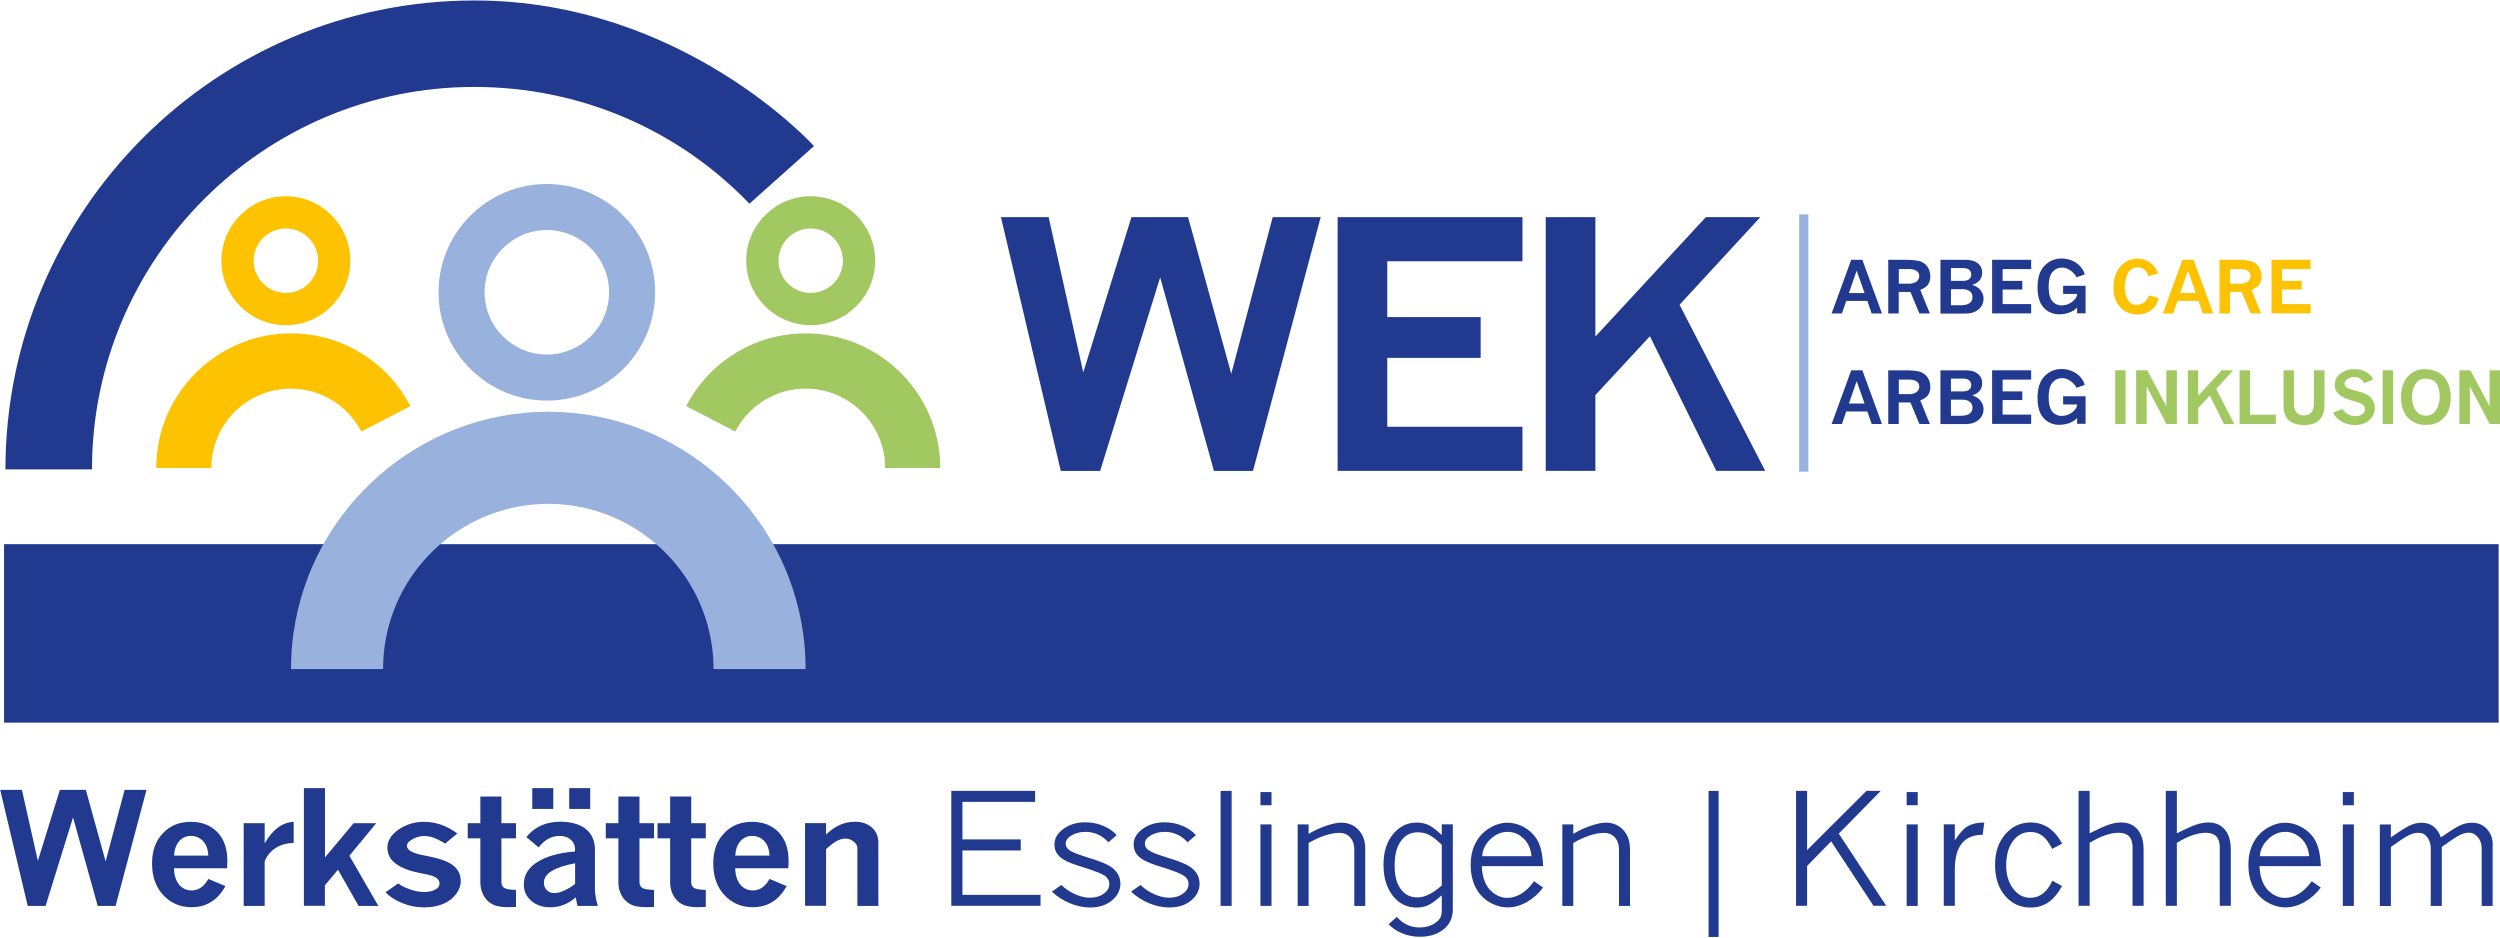 <?xml version="1.0" encoding="UTF-8"?>
<svg xmlns="http://www.w3.org/2000/svg" id="Ebene_1" data-name="Ebene 1" viewBox="0 0 271.47 101.7" width="400" height="150">
  <defs>
    <style>
      .cls-1 {
        fill: #a1c861;
      }

      .cls-1, .cls-2, .cls-3, .cls-4 {
        stroke-width: 0px;
      }

      .cls-2 {
        fill: #fdc300;
      }

      .cls-3 {
        fill: #213a8f;
      }

      .cls-5 {
        stroke: #98b1dd;
        stroke-miterlimit: 10;
      }

      .cls-5, .cls-4 {
        fill: #98b1dd;
      }
    </style>
  </defs>
  <rect class="cls-3" x=".44" y="59.04" width="270.88" height="19.38"/>
  <path class="cls-4" d="m87.48,72.6h-10c0-.81-.05-1.62-.16-2.41-1.19-8.85-8.83-15.53-17.78-15.53s-16.6,6.68-17.78,15.53c-.11.79-.16,1.6-.16,2.41h-10c0-1.25.08-2.51.25-3.74,1.85-13.8,13.75-24.2,27.69-24.2s25.84,10.4,27.69,24.2c.17,1.23.25,2.49.25,3.74h0Z"/>
  <path class="cls-4" d="m59.38,43.45c-6.48,0-11.76-5.27-11.76-11.76s5.27-11.76,11.76-11.76,11.76,5.27,11.76,11.76-5.27,11.76-11.76,11.76h0Zm0-18.52c-3.73,0-6.76,3.03-6.76,6.76s3.03,6.76,6.76,6.76,6.76-3.03,6.76-6.76-3.03-6.76-6.76-6.76h0Z"/>
  <path class="cls-2" d="m22.97,50.77h-6c0-.66.04-1.32.13-1.96.97-7.21,7.19-12.66,14.48-12.66,5.48,0,10.46,3.03,12.98,7.9l-5.33,2.76c-1.49-2.87-4.42-4.66-7.66-4.66-4.3,0-7.97,3.21-8.54,7.46-.05.38-.08.77-.08,1.16h0Z"/>
  <path class="cls-2" d="m31.04,35.26c-3.86,0-7-3.14-7-7s3.14-7,7-7,7,3.14,7,7-3.14,7-7,7h0Zm0-10.5c-1.93,0-3.5,1.57-3.5,3.5s1.57,3.5,3.5,3.5,3.5-1.57,3.5-3.5-1.57-3.5-3.5-3.5h0Z"/>
  <path class="cls-3" d="m9.99,50.92H.59C.59,22.84,23.43,0,51.51,0c22.62,0,36.88,15.81,36.88,15.81l-7.01,6.26c-7.8-8.11-18.47-12.68-29.87-12.68-22.89,0-41.52,18.63-41.52,41.52h0Z"/>
  <path class="cls-3" d="m108.67,23.53h5.2l3.76,16.86,5.23-16.86h6.15l4.69,17,4.5-17h5.21l-7.35,27.56h-4.24l-5.84-21.02-6.52,21.02h-4.27l-6.5-27.56Z"/>
  <path class="cls-3" d="m145.25,23.53h20.07v4.79h-14.68v6.06h10.14v4.43h-10.14v7.48h14.68v4.79h-20.07v-27.56Z"/>
  <path class="cls-3" d="m167.85,23.53h5.39v12.89h.07l11.92-12.89h5.92l-8.77,9.51,9.3,18.04h-5.31l-7.21-14.62-5.92,6.39v8.23h-5.39v-27.56Z"/>
  <path class="cls-3" d="m201.02,28.16h1.21l2.13,5.83h-1.12l-.47-1.36h-2.29l-.47,1.36h-1.12l2.13-5.83Zm1.45,3.61l-.86-2.43-.84,2.43h1.69Z"/>
  <path class="cls-3" d="m205.05,28.16h1.78c.74,0,1.28.05,1.63.15s.63.31.84.61.31.66.31,1.06c0,.34-.08.63-.24.86-.16.23-.44.42-.85.59l1.04,2.56h-1.14l-.97-2.34h-1.27v2.34h-1.14v-5.83Zm2.27,1.01h-1.13v1.58h1.13c.32,0,.58-.07.78-.22.21-.15.31-.35.31-.6s-.1-.43-.29-.56-.46-.2-.8-.2Z"/>
  <path class="cls-3" d="m210.71,28.16h2.6c.45,0,.8.05,1.06.15s.46.26.63.47c.16.22.24.47.24.77,0,.67-.36,1.11-1.09,1.33h0c.3.1.53.22.7.36.17.14.3.32.4.52.1.21.14.41.14.63,0,.3-.08.58-.25.83-.17.25-.4.44-.69.58s-.65.2-1.07.2h-2.67v-5.83Zm2.44.9h-1.3v1.39h1.33c.26,0,.47-.06.63-.18.16-.12.24-.29.24-.51s-.08-.4-.23-.52c-.15-.12-.38-.18-.66-.18Zm-.03,2.29h-1.27v1.75h1.03c.87,0,1.31-.3,1.31-.89,0-.27-.1-.48-.29-.63-.19-.15-.45-.23-.78-.23Z"/>
  <path class="cls-3" d="m216.32,28.16h4.24v1.01h-3.1v1.28h2.14v.94h-2.14v1.58h3.1v1.01h-4.24v-5.83Z"/>
  <path class="cls-3" d="m226.38,29.75l-.91.31c-.04-.14-.16-.3-.33-.48-.18-.18-.37-.32-.58-.42-.21-.1-.42-.15-.63-.15-.43,0-.79.16-1.06.48-.27.32-.41.84-.41,1.55,0,.49.05.88.15,1.16.1.29.26.51.48.67.22.16.47.24.76.24s.56-.06.82-.18c.25-.12.46-.28.63-.48.17-.2.25-.4.25-.58h-1.52v-.89h2.44v2.99h-.92v-.63c-.22.24-.5.42-.85.55-.35.13-.73.19-1.15.19s-.78-.11-1.16-.33c-.37-.22-.66-.55-.85-.97-.19-.42-.29-.96-.29-1.61,0-1.05.25-1.84.75-2.36.5-.52,1.12-.79,1.87-.79.37,0,.73.07,1.09.21.35.14.65.35.9.61.25.27.42.56.51.88Z"/>
  <path class="cls-2" d="m234.36,29.64l-1.07.3c-.07-.31-.22-.54-.44-.71-.22-.17-.47-.25-.77-.25-.28,0-.51.09-.72.27-.2.18-.36.44-.47.79-.11.34-.17.71-.17,1.08,0,.56.11,1.02.34,1.39.23.37.53.55.9.55.31,0,.6-.09.84-.27.25-.18.43-.43.54-.77l1.06.3c-.09.35-.21.63-.34.83-.14.2-.31.37-.52.52-.42.29-.9.43-1.44.43-.49,0-.94-.12-1.35-.36-.41-.24-.71-.58-.93-1.01s-.32-.95-.32-1.56.11-1.17.33-1.64.53-.84.93-1.1c.4-.26.85-.39,1.36-.39.36,0,.69.07.99.21.3.14.57.35.79.62.23.27.37.53.44.77Z"/>
  <path class="cls-2" d="m236.99,28.16h1.21l2.13,5.83h-1.12l-.47-1.36h-2.29l-.47,1.36h-1.12l2.13-5.83Zm1.45,3.61l-.86-2.43-.84,2.43h1.69Z"/>
  <path class="cls-2" d="m241.02,28.16h1.78c.74,0,1.28.05,1.63.15s.63.31.84.61c.21.3.31.66.31,1.06,0,.34-.08.63-.24.86-.16.23-.44.42-.85.59l1.04,2.56h-1.14l-.97-2.34h-1.27v2.34h-1.14v-5.83Zm2.27,1.01h-1.13v1.58h1.13c.32,0,.58-.07.78-.22.2-.15.31-.35.31-.6s-.1-.43-.29-.56-.46-.2-.8-.2Z"/>
  <path class="cls-2" d="m246.66,28.16h4.24v1.01h-3.1v1.28h2.14v.94h-2.14v1.58h3.1v1.01h-4.24v-5.83Z"/>
  <path class="cls-3" d="m201.02,40.16h1.21l2.13,5.83h-1.12l-.47-1.36h-2.29l-.47,1.36h-1.12l2.13-5.83Zm1.45,3.61l-.86-2.43-.84,2.43h1.69Z"/>
  <path class="cls-3" d="m205.05,40.16h1.78c.74,0,1.28.05,1.63.15s.63.31.84.61.31.66.31,1.06c0,.34-.08.63-.24.86-.16.23-.44.42-.85.59l1.04,2.56h-1.14l-.97-2.34h-1.27v2.34h-1.14v-5.83Zm2.27,1.01h-1.13v1.58h1.13c.32,0,.58-.07.78-.22.21-.15.31-.35.31-.6s-.1-.43-.29-.56-.46-.2-.8-.2Z"/>
  <path class="cls-3" d="m210.71,40.16h2.6c.45,0,.8.05,1.06.15s.46.26.63.47c.16.22.24.47.24.77,0,.67-.36,1.11-1.09,1.33h0c.3.1.53.22.7.36.17.14.3.32.4.52.1.21.14.41.14.63,0,.3-.08.58-.25.83-.17.25-.4.44-.69.58s-.65.2-1.07.2h-2.67v-5.83Zm2.44.9h-1.3v1.39h1.33c.26,0,.47-.06.63-.18.16-.12.24-.29.24-.51s-.08-.4-.23-.52c-.15-.12-.38-.18-.66-.18Zm-.03,2.29h-1.27v1.75h1.03c.87,0,1.31-.3,1.31-.89,0-.27-.1-.48-.29-.63-.19-.15-.45-.23-.78-.23Z"/>
  <path class="cls-3" d="m216.32,40.16h4.24v1.01h-3.1v1.28h2.14v.94h-2.14v1.58h3.1v1.01h-4.24v-5.83Z"/>
  <path class="cls-3" d="m226.38,41.75l-.91.31c-.04-.14-.16-.3-.33-.48-.18-.18-.37-.32-.58-.42-.21-.1-.42-.15-.63-.15-.43,0-.79.16-1.06.48-.27.32-.41.84-.41,1.55,0,.49.05.88.15,1.16.1.29.26.51.48.67.22.16.47.24.76.24s.56-.06.82-.18c.25-.12.46-.28.63-.48.17-.2.25-.4.25-.58h-1.52v-.89h2.44v2.99h-.92v-.63c-.22.24-.5.42-.85.55-.35.13-.73.19-1.15.19s-.78-.11-1.16-.33c-.37-.22-.66-.55-.85-.97-.19-.42-.29-.96-.29-1.61,0-1.05.25-1.84.75-2.36.5-.52,1.12-.79,1.87-.79.37,0,.73.07,1.09.21.35.14.65.35.9.61.25.27.42.56.51.88Z"/>
  <path class="cls-1" d="m229.69,40.16h1.12v5.83h-1.12v-5.83Z"/>
  <path class="cls-1" d="m231.95,40.16h1.21l2.08,3.91v-3.91h1.14v5.83h-1.13l-2.15-4.07v4.07h-1.14v-5.83Z"/>
  <path class="cls-1" d="m237.56,40.16h1.14v2.73h.02l2.53-2.73h1.25l-1.85,2.02,1.96,3.81h-1.12l-1.53-3.09-1.25,1.35v1.74h-1.14v-5.83Z"/>
  <path class="cls-1" d="m243.19,40.16h1.14v4.82h2.8v1.01h-3.94v-5.83Z"/>
  <path class="cls-1" d="m247.95,40.16h1.14v3.57c0,.88.36,1.33,1.07,1.33s1.11-.44,1.11-1.33v-3.57h1.14v3.73c0,1.47-.73,2.21-2.2,2.21-.76,0-1.33-.18-1.7-.54-.37-.36-.55-.91-.55-1.65v-3.75Z"/>
  <path class="cls-1" d="m257.71,41.16l-.96.39c-.3-.45-.66-.67-1.09-.67-.27,0-.52.08-.74.23-.22.15-.33.32-.33.5,0,.17.09.31.26.43s.5.23.99.35c.54.13.94.27,1.21.42.27.15.48.36.62.63.14.27.21.55.21.85,0,.31-.1.62-.28.91-.19.29-.45.51-.77.67s-.7.23-1.12.23c-.54,0-1.02-.12-1.44-.37-.42-.25-.73-.57-.93-.97l1.02-.4c.17.24.37.44.62.58.25.14.51.21.79.21.3,0,.55-.08.75-.23s.3-.33.3-.54c0-.19-.08-.36-.25-.49s-.49-.26-.98-.39c-.54-.14-.95-.3-1.23-.46-.28-.16-.49-.35-.63-.57-.14-.22-.21-.46-.21-.74,0-.5.21-.91.64-1.23.43-.32.95-.47,1.55-.47.27,0,.53.04.78.12s.47.19.67.34.38.37.55.65Z"/>
  <path class="cls-1" d="m258.73,40.16h1.12v5.83h-1.12v-5.83Z"/>
  <path class="cls-1" d="m263.27,40.04c.89,0,1.58.27,2.09.81s.76,1.29.76,2.25-.24,1.65-.73,2.19c-.49.54-1.14.8-1.97.8s-1.47-.27-1.96-.8-.74-1.27-.74-2.22c0-.61.11-1.15.32-1.6.21-.45.51-.8.91-1.06.4-.25.84-.38,1.33-.38Zm.11,1.02c-.46,0-.83.19-1.08.58-.26.38-.38.87-.38,1.46,0,.36.06.69.18,1.01.12.32.29.56.52.73.22.17.49.25.8.25s.57-.09.79-.26c.22-.17.4-.42.52-.75.12-.33.19-.66.19-.99,0-.48-.06-.88-.18-1.18-.12-.3-.3-.52-.54-.65-.24-.13-.51-.19-.82-.19Z"/>
  <path class="cls-1" d="m267.05,40.16h1.21l2.08,3.91v-3.91h1.14v5.83h-1.13l-2.15-4.07v4.07h-1.14v-5.83Z"/>
  <path class="cls-3" d="m0,85.72h2.38l1.73,7.71,2.39-7.71h2.82l2.15,7.77,2.06-7.77h2.38l-3.36,12.6h-1.94l-2.68-9.61-2.98,9.61h-1.94l-2.99-12.6Z"/>
  <path class="cls-3" d="m24.65,94.23h-5.76c.03.78.22,1.38.57,1.79.35.41.8.62,1.36.62.74,0,1.34-.42,1.8-1.25l1.86.78c-.85,1.53-2.07,2.29-3.67,2.29-1.25,0-2.27-.44-3.08-1.31-.81-.87-1.22-2.02-1.22-3.43s.39-2.45,1.17-3.28c.78-.84,1.79-1.25,3.05-1.25,1.19,0,2.14.37,2.87,1.12.73.75,1.09,1.79,1.09,3.13,0,.2-.01.46-.03.79Zm-5.76-1.37h3.73c-.03-.68-.22-1.21-.57-1.58-.35-.37-.79-.56-1.31-.56s-.94.19-1.27.56c-.34.38-.53.9-.57,1.58Z"/>
  <path class="cls-3" d="m31.89,89.19v2.3c-.73,0-1.38.18-1.94.53-.56.36-.97.84-1.21,1.46v4.84h-2.28v-8.98h2.28v2.15h.03c.84-1.47,1.88-2.24,3.12-2.3Z"/>
  <path class="cls-3" d="m33.01,85.53h2.28v7.52l3.11-3.71h2.45l-2.91,3.53,3.14,5.45h-2.14l-2.24-3.93-1.42,1.7v2.22h-2.28v-12.78Z"/>
  <path class="cls-3" d="m49.65,90.46l-1.32,1.1-.21-.14c-.75-.46-1.44-.69-2.06-.69-.43,0-.85.11-1.26.34-.4.22-.61.46-.61.71,0,.24.14.44.43.61.28.17.73.31,1.35.43l.74.15c1.24.26,2.1.6,2.59,1.03.48.42.73.95.73,1.6,0,.51-.17.99-.52,1.45-.35.46-.82.81-1.41,1.06-.59.25-1.28.37-2.05.37-.83,0-1.62-.16-2.39-.47-.76-.31-1.36-.7-1.8-1.17l1.38-.96c.32.25.75.46,1.3.65.55.19,1.06.28,1.53.28s.85-.08,1.17-.25c.33-.17.49-.38.49-.65s-.13-.5-.4-.67c-.27-.17-.72-.31-1.35-.41l-.94-.2c-.92-.23-1.64-.55-2.17-.98-.53-.42-.8-.98-.8-1.67,0-.74.4-1.38,1.21-1.95.81-.56,1.73-.84,2.76-.84,1.28,0,2.48.42,3.61,1.26Z"/>
  <path class="cls-3" d="m52.17,86.44h2.28v2.9h1.58v1.64h-1.58v4.77c0,.28.1.49.31.62.21.13.63.2,1.27.21v1.85c-.33.02-.61.03-.84.03-.77,0-1.35-.11-1.75-.33-.4-.22-.71-.54-.94-.96-.22-.41-.34-.89-.34-1.42v-4.77h-1.37v-1.64h1.37v-2.9Z"/>
  <path class="cls-3" d="m64.6,92.28v4.2c0,.26.03.57.1.95.07.37.14.67.22.89h-2.2c-.09-.31-.15-.62-.2-.93-.81.72-1.74,1.08-2.77,1.08-.83,0-1.51-.23-2.05-.69-.54-.46-.82-1.06-.82-1.79,0-1.01.49-1.82,1.48-2.44.98-.62,2.34-1,4.08-1.14v-.27c0-.41-.16-.75-.47-1.02-.31-.27-.71-.4-1.18-.4-.9,0-1.67.42-2.3,1.25l-1.34-1.13c.92-1.11,2.14-1.66,3.67-1.66,1.19,0,2.12.26,2.79.79.66.53,1,1.29,1,2.3Zm-6.8-6.75h2.28v2.26h-2.28v-2.26Zm4.65,10.4v-2.24c-2.26.42-3.39,1.12-3.39,2.11,0,.33.11.61.33.82.22.21.49.31.81.31s.68-.09,1.1-.29c.41-.19.8-.43,1.15-.71Zm-.64-10.4h2.28v2.26h-2.28v-2.26Z"/>
  <path class="cls-3" d="m67.16,86.44h2.28v2.9h1.58v1.64h-1.58v4.77c0,.28.1.49.31.62.21.13.63.2,1.27.21v1.85c-.34.02-.61.03-.84.03-.77,0-1.35-.11-1.75-.33-.4-.22-.71-.54-.94-.96-.23-.41-.34-.89-.34-1.42v-4.77h-1.37v-1.64h1.37v-2.9Z"/>
  <path class="cls-3" d="m72.78,86.44h2.28v2.9h1.58v1.64h-1.58v4.77c0,.28.1.49.31.62.21.13.63.2,1.27.21v1.85c-.34.02-.61.03-.84.03-.77,0-1.35-.11-1.75-.33-.4-.22-.71-.54-.94-.96-.22-.41-.34-.89-.34-1.42v-4.77h-1.37v-1.64h1.37v-2.9Z"/>
  <path class="cls-3" d="m85.59,94.23h-5.76c.03.78.22,1.38.57,1.79.35.41.8.62,1.36.62.74,0,1.34-.42,1.8-1.25l1.86.78c-.85,1.53-2.07,2.29-3.67,2.29-1.25,0-2.27-.44-3.08-1.31-.81-.87-1.22-2.02-1.22-3.43s.39-2.45,1.17-3.28c.78-.84,1.79-1.25,3.05-1.25,1.19,0,2.14.37,2.87,1.12.73.75,1.09,1.79,1.09,3.13,0,.2,0,.46-.03.79Zm-5.76-1.37h3.73c-.03-.68-.22-1.21-.57-1.58-.35-.37-.79-.56-1.31-.56s-.94.19-1.27.56c-.34.38-.53.9-.57,1.58Z"/>
  <path class="cls-3" d="m95.38,91.49v6.83h-2.28v-6.28c0-.26-.13-.49-.4-.71-.27-.21-.57-.32-.91-.32-.3,0-.61.09-.93.26-.31.17-.7.47-1.16.89v6.15h-2.28v-8.98h2.28v1.24c.96-.93,2-1.39,3.12-1.39.76,0,1.37.21,1.85.62.47.42.71.97.71,1.67Z"/>
  <path class="cls-3" d="m103.31,85.83h9.09v1.19h-7.89v4.08h6.33v1.2h-6.33v4.82h8.48v1.19h-9.69v-12.49Z"/>
  <path class="cls-3" d="m121.25,90.64l-.89.77c-.69-.75-1.51-1.13-2.48-1.13-.59,0-1.1.13-1.52.38-.43.25-.64.55-.64.91,0,.26.12.48.36.67.24.19.77.42,1.6.68.19.06.33.11.42.14.09.03.24.07.44.14.91.28,1.56.55,1.95.79.4.24.69.52.88.84.19.32.29.68.29,1.08,0,.71-.31,1.31-.92,1.82-.61.51-1.39.76-2.35.76-.75,0-1.49-.16-2.22-.46s-1.38-.73-1.95-1.26l1.03-.72c.43.41.93.75,1.49,1,.56.25,1.1.38,1.63.38.58,0,1.08-.14,1.48-.44.41-.29.61-.64.61-1.05,0-.35-.15-.63-.46-.87-.31-.23-1.05-.53-2.24-.9-1.04-.32-1.76-.59-2.14-.81-.39-.21-.67-.46-.85-.74-.18-.28-.27-.6-.27-.98,0-.65.33-1.21.98-1.69.65-.47,1.45-.71,2.38-.71.66,0,1.29.12,1.9.37.61.25,1.1.58,1.48,1Z"/>
  <path class="cls-3" d="m129.85,90.64l-.89.77c-.69-.75-1.51-1.13-2.48-1.13-.59,0-1.1.13-1.52.38-.43.25-.64.55-.64.91,0,.26.12.48.36.67.24.19.77.42,1.6.68.19.06.33.11.42.14.09.03.24.07.44.14.91.28,1.56.55,1.95.79.4.24.69.52.88.84.19.32.29.68.29,1.08,0,.71-.31,1.31-.92,1.82-.61.51-1.4.76-2.35.76-.75,0-1.49-.16-2.22-.46s-1.38-.73-1.95-1.26l1.03-.72c.43.41.93.75,1.49,1s1.1.38,1.63.38c.58,0,1.08-.14,1.48-.44.41-.29.61-.64.61-1.05,0-.35-.15-.63-.46-.87-.31-.23-1.05-.53-2.24-.9-1.04-.32-1.76-.59-2.14-.81-.39-.21-.67-.46-.85-.74-.18-.28-.27-.6-.27-.98,0-.65.33-1.21.98-1.69.65-.47,1.45-.71,2.38-.71.66,0,1.29.12,1.9.37.61.25,1.1.58,1.48,1Z"/>
  <path class="cls-3" d="m132.54,85.83h1.2v12.49h-1.2v-12.49Z"/>
  <path class="cls-3" d="m136.87,85.96h1.2v1.43h-1.2v-1.43Zm0,3.51h1.2v8.85h-1.2v-8.85Z"/>
  <path class="cls-3" d="m148.25,92.09v6.23h-1.19v-6.12c0-.54-.14-.97-.44-1.31-.29-.33-.69-.5-1.2-.5-.47,0-1.01.1-1.62.31-.61.21-1.17.47-1.7.79v6.83h-1.19v-8.85h1.19v1.03c.58-.35,1.2-.64,1.87-.87.67-.23,1.21-.35,1.64-.35.79,0,1.42.26,1.91.79.49.53.73,1.2.73,2.03Z"/>
  <path class="cls-3" d="m156.56,98.99v-1.82c-.64.56-1.14.93-1.51,1.09-.37.16-.78.24-1.23.24-1.05,0-1.91-.43-2.58-1.28-.67-.86-1.01-1.98-1.01-3.36s.34-2.48,1.03-3.32c.69-.84,1.54-1.27,2.56-1.27.42,0,.81.07,1.17.21.36.14.78.44,1.27.88.13.12.23.2.3.26v-1.16h1.2v9.23c0,.91-.33,1.63-1,2.17-.66.54-1.53.81-2.59.81-.66,0-1.29-.12-1.9-.37-.61-.24-1.1-.58-1.48-1l.89-.78c.68.76,1.51,1.14,2.48,1.14.65,0,1.21-.16,1.68-.48.47-.32.71-.71.71-1.2Zm0-2.9v-4.41s-.13-.12-.24-.22c-.47-.44-.89-.74-1.24-.9-.35-.16-.74-.23-1.15-.23-.75,0-1.36.32-1.81.95-.46.63-.68,1.51-.68,2.66s.22,1.96.67,2.56c.45.6,1.04.9,1.8.9.8,0,1.68-.44,2.66-1.31Z"/>
  <path class="cls-3" d="m167.56,94h-6.66c.03.71.16,1.33.4,1.84.24.51.58.9,1.02,1.19.44.28.88.42,1.32.42,1.09,0,2.07-.6,2.94-1.81l.98.69c-.49.65-1.07,1.17-1.75,1.56-.68.39-1.37.59-2.08.59s-1.39-.2-2.04-.59c-.65-.39-1.14-.93-1.48-1.62-.34-.68-.51-1.49-.51-2.41s.17-1.68.52-2.36c.35-.68.84-1.21,1.49-1.61.65-.4,1.3-.6,1.97-.6.7,0,1.36.2,2,.6.63.4,1.1.92,1.39,1.55.29.63.46,1.49.5,2.58Zm-6.61-1.08h5.35c-.08-.82-.37-1.46-.87-1.93s-1.07-.71-1.72-.71c-.71,0-1.34.27-1.89.82-.55.54-.84,1.15-.87,1.82Z"/>
  <path class="cls-3" d="m177,92.09v6.23h-1.2v-6.12c0-.54-.14-.97-.44-1.31-.29-.33-.69-.5-1.2-.5-.47,0-1.01.1-1.62.31-.61.21-1.17.47-1.7.79v6.83h-1.19v-8.85h1.19v1.03c.58-.35,1.2-.64,1.87-.87.67-.23,1.21-.35,1.64-.35.79,0,1.42.26,1.91.79.49.53.73,1.2.73,2.03Z"/>
  <path class="cls-3" d="m185.53,85.83h1.09v15.86h-1.09v-15.86Z"/>
  <path class="cls-3" d="m195.03,85.83h1.2v6.43l6.44-6.43h1.56l-4.56,4.64,5.15,7.84h-1.38l-4.6-7-2.61,2.67v4.33h-1.2v-12.49Z"/>
  <path class="cls-3" d="m207.04,85.96h1.2v1.43h-1.2v-1.43Zm0,3.51h1.2v8.85h-1.2v-8.85Z"/>
  <path class="cls-3" d="m215.47,89.27l-.18,1.33c-2.02,0-3.02,1.26-3.02,3.78v3.93h-1.2v-8.85h1.2v1.7h.03c.42-.62.77-1.04,1.04-1.26.27-.22.58-.38.92-.48.35-.1.75-.15,1.21-.15Z"/>
  <path class="cls-3" d="m223.91,91.56l-1.06.57s-.02-.04-.04-.07c-.35-.66-.7-1.12-1.07-1.38-.37-.26-.79-.39-1.25-.39-.78,0-1.41.33-1.9.98-.5.65-.74,1.55-.74,2.68,0,.99.25,1.83.75,2.49.5.67,1.12,1,1.86,1,1.04,0,1.84-.62,2.4-1.86l1.06.59c-.46.81-.97,1.4-1.51,1.77-.55.37-1.18.56-1.9.56-1.13,0-2.05-.42-2.78-1.27-.72-.85-1.09-1.97-1.09-3.36s.37-2.46,1.1-3.32c.73-.86,1.65-1.29,2.77-1.29,1.43,0,2.55.74,3.37,2.22.02.03.04.05.04.07Z"/>
  <path class="cls-3" d="m225.71,85.83h1.2v4.61c1.01-.51,1.73-.83,2.17-.97.44-.14.86-.21,1.26-.21.76,0,1.35.26,1.78.77.43.51.65,1.24.65,2.19v6.09h-1.2v-6.36c0-1.05-.5-1.57-1.52-1.57-.89,0-1.94.36-3.14,1.09v6.84h-1.2v-12.49Z"/>
  <path class="cls-3" d="m235.18,85.83h1.2v4.61c1.01-.51,1.73-.83,2.17-.97.44-.14.86-.21,1.26-.21.76,0,1.35.26,1.78.77.43.51.65,1.24.65,2.19v6.09h-1.2v-6.36c0-1.05-.5-1.57-1.52-1.57-.89,0-1.94.36-3.14,1.09v6.84h-1.2v-12.49Z"/>
  <path class="cls-3" d="m252.01,94h-6.66c.03.71.16,1.33.4,1.84.24.51.58.9,1.02,1.19.44.28.88.42,1.32.42,1.09,0,2.07-.6,2.94-1.81l.98.69c-.49.65-1.07,1.17-1.75,1.56-.68.39-1.37.59-2.08.59s-1.39-.2-2.04-.59c-.65-.39-1.14-.93-1.48-1.62-.34-.68-.51-1.49-.51-2.41s.17-1.68.52-2.36c.35-.68.84-1.21,1.49-1.61.65-.4,1.3-.6,1.97-.6.7,0,1.36.2,2,.6.63.4,1.1.92,1.39,1.55.29.63.46,1.49.5,2.58Zm-6.61-1.08h5.35c-.08-.82-.37-1.46-.87-1.93-.5-.47-1.07-.71-1.72-.71-.71,0-1.34.27-1.89.82-.55.54-.84,1.15-.87,1.82Z"/>
  <path class="cls-3" d="m254.4,85.96h1.2v1.43h-1.2v-1.43Zm0,3.51h1.2v8.85h-1.2v-8.85Z"/>
  <path class="cls-3" d="m270.67,91.72v6.6h-1.19v-6.24c0-.47-.13-.87-.4-1.21-.27-.33-.6-.5-1-.5-.29,0-.62.08-.97.25-.35.17-1,.6-1.96,1.29v6.41h-1.2v-6.24c0-.48-.12-.88-.37-1.21-.24-.33-.56-.49-.95-.49-.35,0-.7.09-1.05.26-.36.17-1.01.6-1.96,1.28v6.41h-1.2v-8.85h1.2v1.4c.13-.09.32-.21.57-.39.76-.52,1.32-.85,1.68-.99.36-.14.73-.21,1.11-.21.99,0,1.68.53,2.07,1.59.12-.08.29-.2.52-.35.8-.55,1.37-.89,1.73-1.03.36-.14.73-.21,1.13-.21.67,0,1.21.23,1.63.69.42.46.63,1.05.63,1.75Z"/>
  <path class="cls-1" d="m96.1,50.77h6c0-.66-.04-1.32-.13-1.96-.97-7.21-7.19-12.66-14.48-12.66-5.48,0-10.46,3.03-12.98,7.9l5.33,2.76c1.49-2.87,4.42-4.66,7.66-4.66,4.3,0,7.97,3.21,8.54,7.46.05.38.08.77.08,1.16h0Z"/>
  <path class="cls-1" d="m88.03,35.26c-3.86,0-7-3.14-7-7s3.14-7,7-7,7,3.14,7,7-3.14,7-7,7h0Zm0-10.5c-1.93,0-3.5,1.57-3.5,3.5s1.57,3.5,3.5,3.5,3.5-1.57,3.5-3.5-1.57-3.5-3.5-3.5h0Z"/>
  <line class="cls-5" x1="195.87" y1="23.23" x2="195.87" y2="51.17"/>
</svg>
